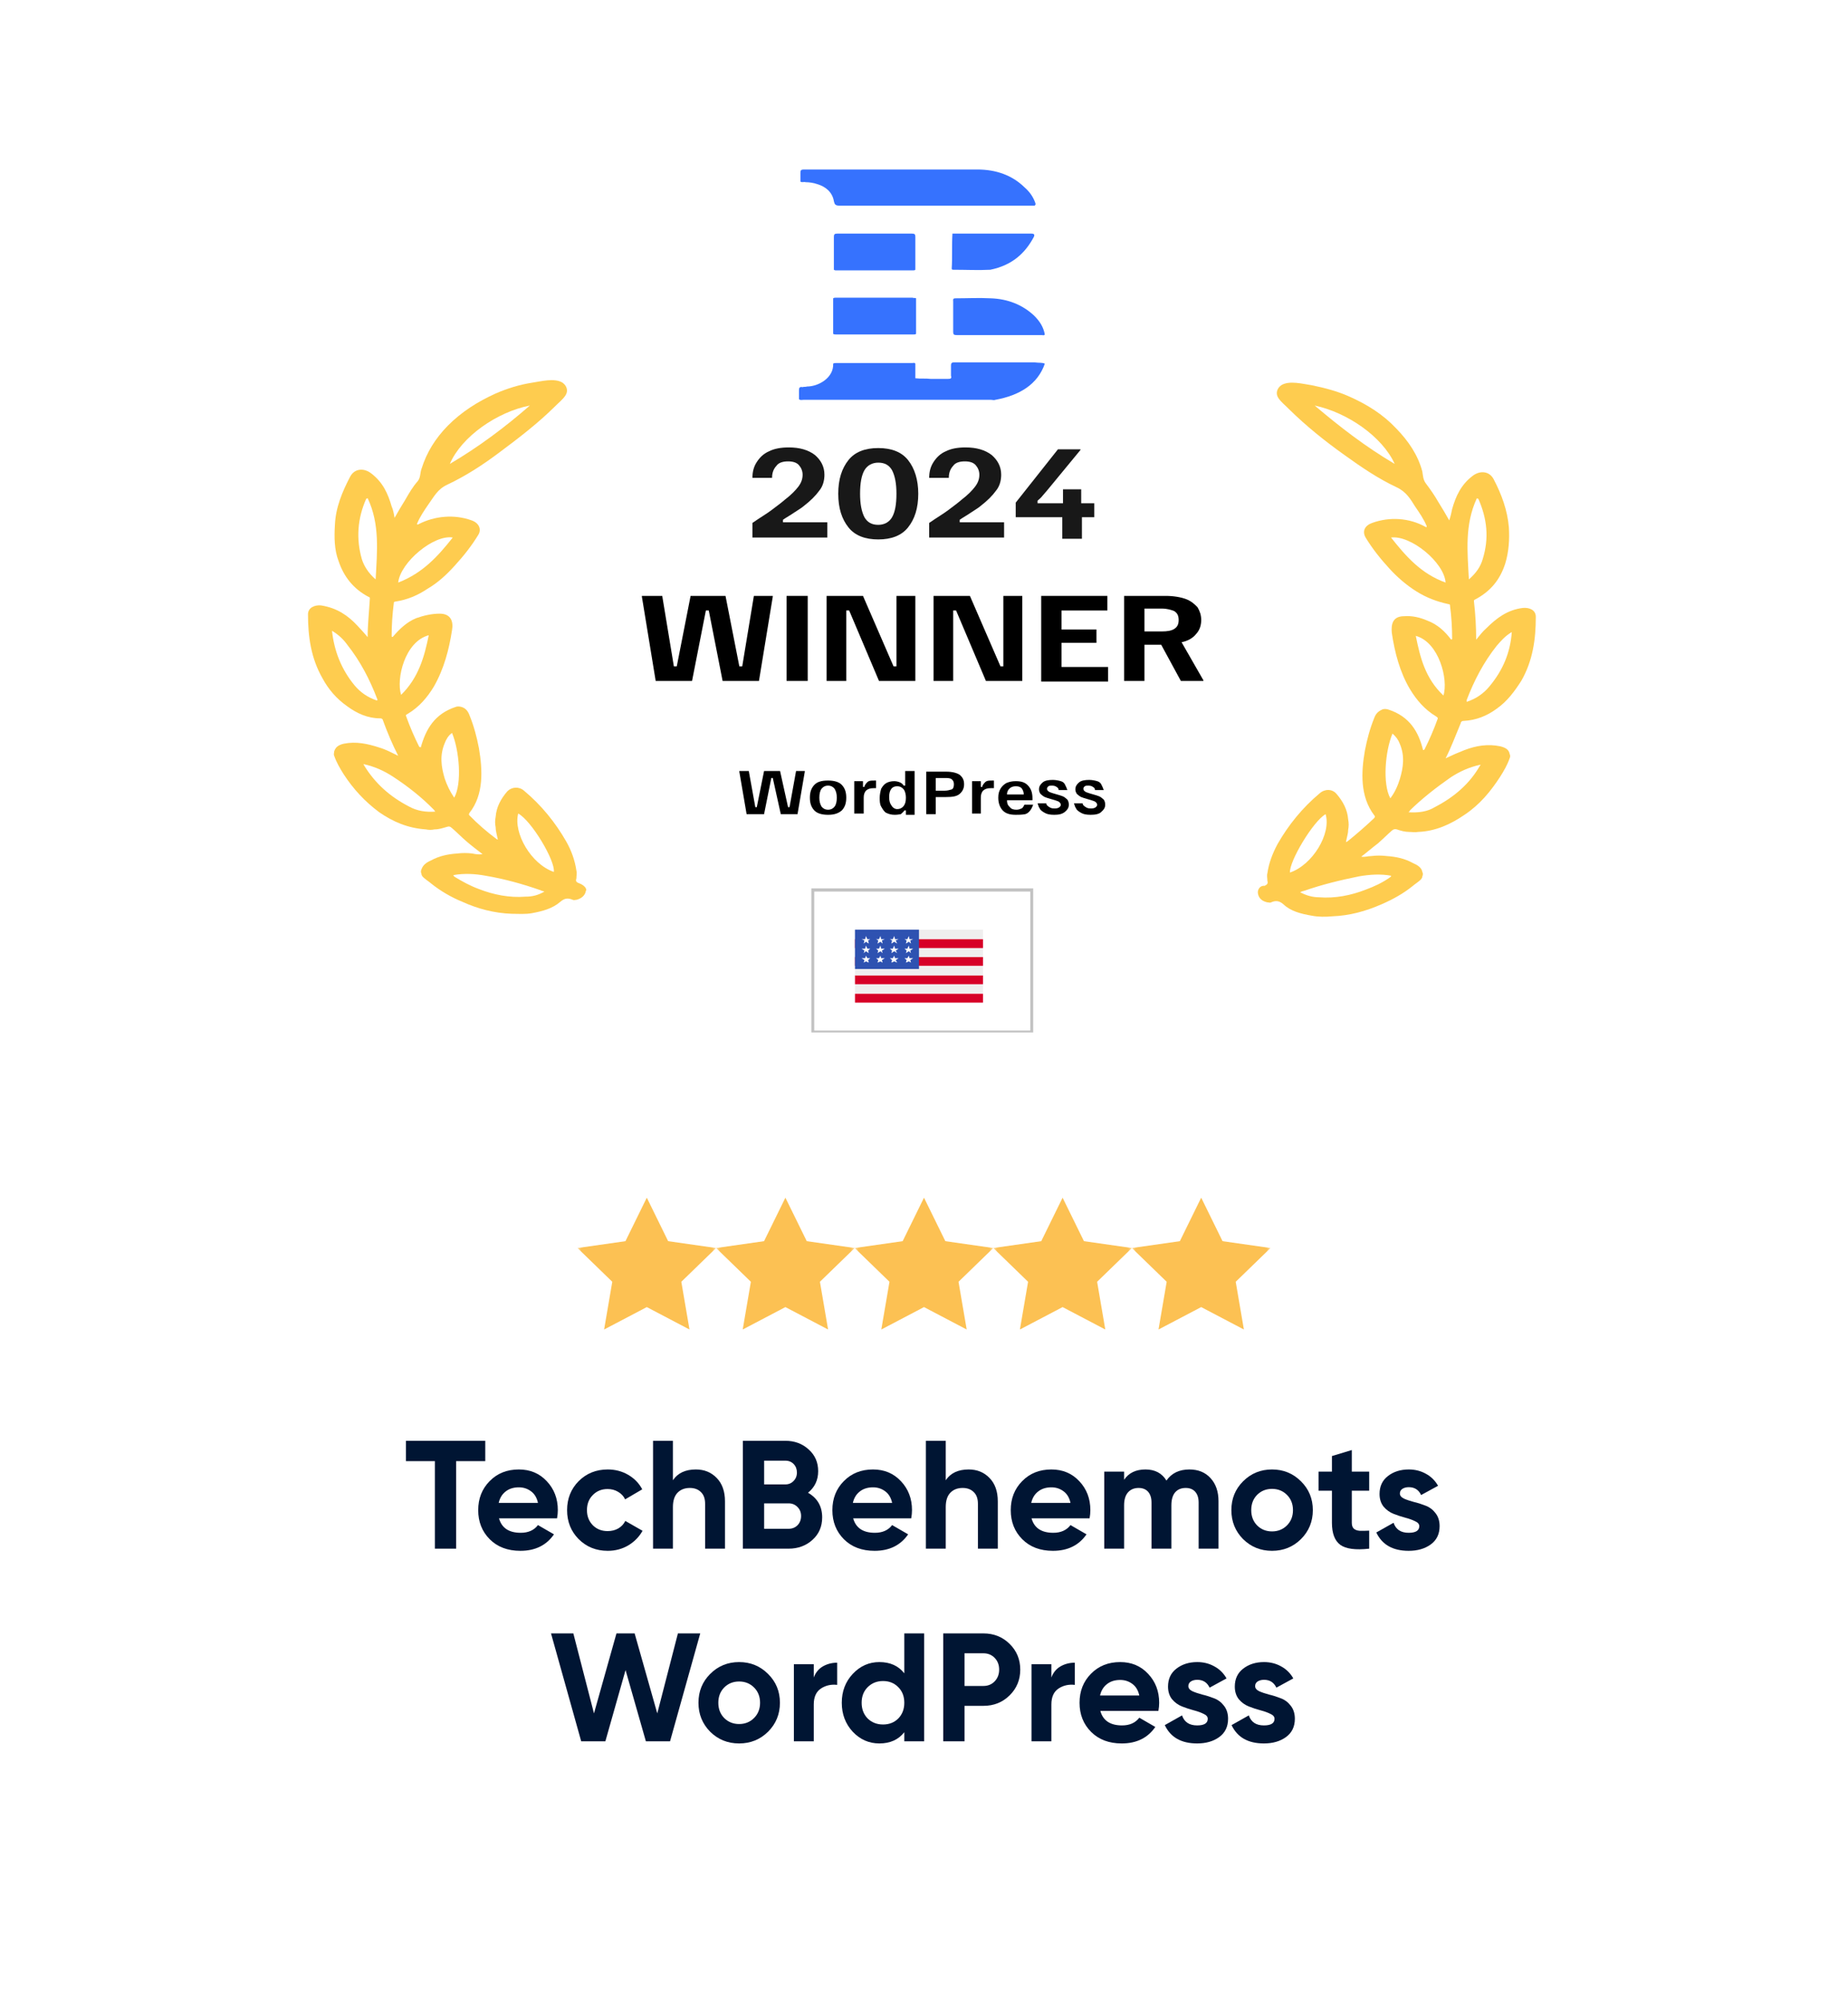 <?xml version="1.0" encoding="UTF-8"?> <svg xmlns="http://www.w3.org/2000/svg" width="240" height="260" viewBox="0 0 240 260" fill="none"><rect x="0" y="0" width="240" height="260" fill="#333333" stroke="none"/><g clip-path="url(#clip0_1293_1155)"><path d="M0 0H240V260H0V0Z" fill="white"></path><mask id="mask0_1293_1155" style="mask-type:luminance" maskUnits="userSpaceOnUse" x="75" y="155" width="18" height="18"><path d="M93 155H75V173H93V155Z" fill="white"></path></mask><g mask="url(#mask0_1293_1155)"><path d="M84 155.445L81.228 161.091L75 161.981L79.517 166.361L78.456 172.555L84 169.646L89.544 172.555L88.483 166.361L93 161.981L86.772 161.091L84 155.445Z" fill="#FCC153"></path></g><mask id="mask1_1293_1155" style="mask-type:luminance" maskUnits="userSpaceOnUse" x="93" y="155" width="18" height="18"><path d="M111 155H93V173H111V155Z" fill="white"></path></mask><g mask="url(#mask1_1293_1155)"><path d="M102 155.445L99.228 161.091L93 161.981L97.517 166.361L96.456 172.555L102 169.646L107.544 172.555L106.483 166.361L111 161.981L104.772 161.091L102 155.445Z" fill="#FCC153"></path></g><mask id="mask2_1293_1155" style="mask-type:luminance" maskUnits="userSpaceOnUse" x="111" y="155" width="18" height="18"><path d="M129 155H111V173H129V155Z" fill="white"></path></mask><g mask="url(#mask2_1293_1155)"><path d="M120 155.445L117.228 161.091L111 161.981L115.517 166.361L114.456 172.555L120 169.646L125.544 172.555L124.483 166.361L129 161.981L122.772 161.091L120 155.445Z" fill="#FCC153"></path></g><mask id="mask3_1293_1155" style="mask-type:luminance" maskUnits="userSpaceOnUse" x="129" y="155" width="18" height="18"><path d="M147 155H129V173H147V155Z" fill="white"></path></mask><g mask="url(#mask3_1293_1155)"><path d="M138 155.445L135.228 161.091L129 161.981L133.517 166.361L132.456 172.555L138 169.646L143.544 172.555L142.483 166.361L147 161.981L140.772 161.091L138 155.445Z" fill="#FCC153"></path></g><mask id="mask4_1293_1155" style="mask-type:luminance" maskUnits="userSpaceOnUse" x="147" y="155" width="18" height="18"><path d="M165 155H147V173H165V155Z" fill="white"></path></mask><g mask="url(#mask4_1293_1155)"><path d="M156 155.445L153.228 161.091L147 161.981L151.517 166.361L150.456 172.555L156 169.646L161.544 172.555L160.483 166.361L165 161.981L158.772 161.091L156 155.445Z" fill="#FCC153"></path></g><path d="M163.003 218.84C163.003 219.107 163.177 219.327 163.523 219.5C163.883 219.66 164.317 219.807 164.823 219.94C165.33 220.06 165.837 220.22 166.343 220.42C166.85 220.607 167.277 220.927 167.623 221.38C167.983 221.833 168.163 222.4 168.163 223.08C168.163 224.107 167.777 224.9 167.003 225.46C166.243 226.007 165.29 226.28 164.143 226.28C162.09 226.28 160.69 225.487 159.943 223.9L162.183 222.64C162.477 223.507 163.13 223.94 164.143 223.94C165.063 223.94 165.523 223.653 165.523 223.08C165.523 222.813 165.343 222.6 164.983 222.44C164.637 222.267 164.21 222.113 163.703 221.98C163.197 221.847 162.69 221.68 162.183 221.48C161.677 221.28 161.243 220.967 160.883 220.54C160.537 220.1 160.363 219.553 160.363 218.9C160.363 217.913 160.723 217.14 161.443 216.58C162.177 216.007 163.083 215.72 164.163 215.72C164.977 215.72 165.717 215.907 166.383 216.28C167.05 216.64 167.577 217.16 167.963 217.84L165.763 219.04C165.443 218.36 164.91 218.02 164.163 218.02C163.83 218.02 163.55 218.093 163.323 218.24C163.11 218.387 163.003 218.587 163.003 218.84Z" fill="#001533"></path><path d="M154.331 218.84C154.331 219.107 154.505 219.327 154.851 219.5C155.211 219.66 155.645 219.807 156.151 219.94C156.658 220.06 157.165 220.22 157.671 220.42C158.178 220.607 158.605 220.927 158.951 221.38C159.311 221.833 159.491 222.4 159.491 223.08C159.491 224.107 159.105 224.9 158.331 225.46C157.571 226.007 156.618 226.28 155.471 226.28C153.418 226.28 152.018 225.487 151.271 223.9L153.511 222.64C153.805 223.507 154.458 223.94 155.471 223.94C156.391 223.94 156.851 223.653 156.851 223.08C156.851 222.813 156.671 222.6 156.311 222.44C155.965 222.267 155.538 222.113 155.031 221.98C154.525 221.847 154.018 221.68 153.511 221.48C153.005 221.28 152.571 220.967 152.211 220.54C151.865 220.1 151.691 219.553 151.691 218.9C151.691 217.913 152.051 217.14 152.771 216.58C153.505 216.007 154.411 215.72 155.491 215.72C156.305 215.72 157.045 215.907 157.711 216.28C158.378 216.64 158.905 217.16 159.291 217.84L157.091 219.04C156.771 218.36 156.238 218.02 155.491 218.02C155.158 218.02 154.878 218.093 154.651 218.24C154.438 218.387 154.331 218.587 154.331 218.84Z" fill="#001533"></path><path d="M142.901 222.06C143.248 223.313 144.188 223.94 145.721 223.94C146.708 223.94 147.454 223.607 147.961 222.94L150.041 224.14C149.054 225.567 147.601 226.28 145.681 226.28C144.028 226.28 142.701 225.78 141.701 224.78C140.701 223.78 140.201 222.52 140.201 221C140.201 219.493 140.694 218.24 141.681 217.24C142.668 216.227 143.934 215.72 145.481 215.72C146.948 215.72 148.154 216.227 149.101 217.24C150.061 218.253 150.541 219.507 150.541 221C150.541 221.333 150.508 221.687 150.441 222.06H142.901ZM142.861 220.06H147.961C147.814 219.38 147.508 218.873 147.041 218.54C146.588 218.207 146.068 218.04 145.481 218.04C144.788 218.04 144.214 218.22 143.761 218.58C143.308 218.927 143.008 219.42 142.861 220.06Z" fill="#001533"></path><path d="M136.543 217.72C136.783 217.08 137.177 216.6 137.723 216.28C138.283 215.96 138.903 215.8 139.583 215.8V218.68C138.797 218.587 138.09 218.747 137.463 219.16C136.85 219.573 136.543 220.26 136.543 221.22V226H133.963V216H136.543V217.72Z" fill="#001533"></path><path d="M127.721 212C129.068 212 130.201 212.453 131.121 213.36C132.041 214.267 132.501 215.38 132.501 216.7C132.501 218.02 132.041 219.133 131.121 220.04C130.201 220.947 129.068 221.4 127.721 221.4H125.261V226H122.501V212H127.721ZM127.721 218.82C128.308 218.82 128.795 218.62 129.181 218.22C129.568 217.807 129.761 217.3 129.761 216.7C129.761 216.087 129.568 215.58 129.181 215.18C128.795 214.78 128.308 214.58 127.721 214.58H125.261V218.82H127.721Z" fill="#001533"></path><path d="M117.442 212H120.022V226H117.442V224.82C116.682 225.793 115.602 226.28 114.202 226.28C112.855 226.28 111.702 225.773 110.742 224.76C109.795 223.733 109.322 222.48 109.322 221C109.322 219.52 109.795 218.273 110.742 217.26C111.702 216.233 112.855 215.72 114.202 215.72C115.602 215.72 116.682 216.207 117.442 217.18V212ZM112.682 223.04C113.215 223.56 113.882 223.82 114.682 223.82C115.482 223.82 116.142 223.56 116.662 223.04C117.182 222.507 117.442 221.827 117.442 221C117.442 220.173 117.182 219.5 116.662 218.98C116.142 218.447 115.482 218.18 114.682 218.18C113.882 218.18 113.215 218.447 112.682 218.98C112.162 219.5 111.902 220.173 111.902 221C111.902 221.827 112.162 222.507 112.682 223.04Z" fill="#001533"></path><path d="M105.684 217.72C105.924 217.08 106.317 216.6 106.864 216.28C107.424 215.96 108.044 215.8 108.724 215.8V218.68C107.937 218.587 107.231 218.747 106.604 219.16C105.991 219.573 105.684 220.26 105.684 221.22V226H103.104V216H105.684V217.72Z" fill="#001533"></path><path d="M99.749 224.76C98.722 225.773 97.469 226.28 95.989 226.28C94.509 226.28 93.255 225.773 92.229 224.76C91.216 223.733 90.709 222.48 90.709 221C90.709 219.52 91.216 218.273 92.229 217.26C93.255 216.233 94.509 215.72 95.989 215.72C97.469 215.72 98.722 216.233 99.749 217.26C100.776 218.273 101.289 219.52 101.289 221C101.289 222.48 100.776 223.733 99.749 224.76ZM94.049 222.98C94.569 223.5 95.216 223.76 95.989 223.76C96.762 223.76 97.409 223.5 97.929 222.98C98.449 222.46 98.709 221.8 98.709 221C98.709 220.2 98.449 219.54 97.929 219.02C97.409 218.5 96.762 218.24 95.989 218.24C95.216 218.24 94.569 218.5 94.049 219.02C93.542 219.54 93.289 220.2 93.289 221C93.289 221.8 93.542 222.46 94.049 222.98Z" fill="#001533"></path><path d="M75.48 226L71.56 212H74.46L77.14 222.38L80.06 212H82.42L85.36 222.38L88.04 212H90.94L87.02 226H83.88L81.24 216.76L78.62 226H75.48Z" fill="#001533"></path><path d="M181.802 193.84C181.802 194.107 181.976 194.327 182.322 194.5C182.682 194.66 183.116 194.807 183.622 194.94C184.129 195.06 184.636 195.22 185.142 195.42C185.649 195.607 186.076 195.927 186.422 196.38C186.782 196.833 186.962 197.4 186.962 198.08C186.962 199.107 186.576 199.9 185.802 200.46C185.042 201.007 184.089 201.28 182.942 201.28C180.889 201.28 179.489 200.487 178.742 198.9L180.982 197.64C181.276 198.507 181.929 198.94 182.942 198.94C183.862 198.94 184.322 198.653 184.322 198.08C184.322 197.813 184.142 197.6 183.782 197.44C183.436 197.267 183.009 197.113 182.502 196.98C181.996 196.847 181.489 196.68 180.982 196.48C180.476 196.28 180.042 195.967 179.682 195.54C179.336 195.1 179.162 194.553 179.162 193.9C179.162 192.913 179.522 192.14 180.242 191.58C180.976 191.007 181.882 190.72 182.962 190.72C183.776 190.72 184.516 190.907 185.182 191.28C185.849 191.64 186.376 192.16 186.762 192.84L184.562 194.04C184.242 193.36 183.709 193.02 182.962 193.02C182.629 193.02 182.349 193.093 182.122 193.24C181.909 193.387 181.802 193.587 181.802 193.84Z" fill="#001533"></path><path d="M177.818 193.48H175.558V197.64C175.558 197.987 175.645 198.24 175.818 198.4C175.991 198.56 176.245 198.653 176.578 198.68C176.911 198.693 177.325 198.687 177.818 198.66V201C176.045 201.2 174.791 201.033 174.058 200.5C173.338 199.967 172.978 199.013 172.978 197.64V193.48H171.238V191H172.978V188.98L175.558 188.2V191H177.818V193.48Z" fill="#001533"></path><path d="M168.958 199.76C167.931 200.773 166.678 201.28 165.198 201.28C163.718 201.28 162.465 200.773 161.438 199.76C160.425 198.733 159.918 197.48 159.918 196C159.918 194.52 160.425 193.273 161.438 192.26C162.465 191.233 163.718 190.72 165.198 190.72C166.678 190.72 167.931 191.233 168.958 192.26C169.985 193.273 170.498 194.52 170.498 196C170.498 197.48 169.985 198.733 168.958 199.76ZM163.258 197.98C163.778 198.5 164.425 198.76 165.198 198.76C165.971 198.76 166.618 198.5 167.138 197.98C167.658 197.46 167.918 196.8 167.918 196C167.918 195.2 167.658 194.54 167.138 194.02C166.618 193.5 165.971 193.24 165.198 193.24C164.425 193.24 163.778 193.5 163.258 194.02C162.751 194.54 162.498 195.2 162.498 196C162.498 196.8 162.751 197.46 163.258 197.98Z" fill="#001533"></path><path d="M154.467 190.72C155.613 190.72 156.527 191.093 157.207 191.84C157.9 192.587 158.247 193.587 158.247 194.84V201H155.667V195.02C155.667 194.42 155.52 193.953 155.227 193.62C154.933 193.287 154.52 193.12 153.987 193.12C153.4 193.12 152.94 193.313 152.607 193.7C152.287 194.087 152.127 194.647 152.127 195.38V201H149.547V195.02C149.547 194.42 149.4 193.953 149.107 193.62C148.813 193.287 148.4 193.12 147.867 193.12C147.293 193.12 146.833 193.313 146.487 193.7C146.153 194.087 145.987 194.647 145.987 195.38V201H143.407V191H145.987V192.06C146.587 191.167 147.513 190.72 148.767 190.72C149.993 190.72 150.9 191.2 151.487 192.16C152.153 191.2 153.147 190.72 154.467 190.72Z" fill="#001533"></path><path d="M133.965 197.06C134.312 198.313 135.252 198.94 136.785 198.94C137.772 198.94 138.519 198.607 139.025 197.94L141.105 199.14C140.119 200.567 138.665 201.28 136.745 201.28C135.092 201.28 133.766 200.78 132.766 199.78C131.766 198.78 131.266 197.52 131.266 196C131.266 194.493 131.759 193.24 132.745 192.24C133.732 191.227 134.999 190.72 136.546 190.72C138.012 190.72 139.219 191.227 140.165 192.24C141.125 193.253 141.605 194.507 141.605 196C141.605 196.333 141.572 196.687 141.506 197.06H133.965ZM133.925 195.06H139.025C138.879 194.38 138.572 193.873 138.105 193.54C137.652 193.207 137.132 193.04 136.546 193.04C135.852 193.04 135.279 193.22 134.826 193.58C134.372 193.927 134.072 194.42 133.925 195.06Z" fill="#001533"></path><path d="M125.803 190.72C126.896 190.72 127.796 191.087 128.503 191.82C129.223 192.553 129.583 193.567 129.583 194.86V201H127.003V195.18C127.003 194.513 126.823 194.007 126.463 193.66C126.103 193.3 125.623 193.12 125.023 193.12C124.356 193.12 123.823 193.327 123.423 193.74C123.023 194.153 122.823 194.773 122.823 195.6V201H120.243V187H122.823V192.12C123.449 191.187 124.443 190.72 125.803 190.72Z" fill="#001533"></path><path d="M110.801 197.06C111.148 198.313 112.088 198.94 113.621 198.94C114.608 198.94 115.355 198.607 115.861 197.94L117.941 199.14C116.955 200.567 115.501 201.28 113.581 201.28C111.928 201.28 110.601 200.78 109.601 199.78C108.601 198.78 108.101 197.52 108.101 196C108.101 194.493 108.595 193.24 109.581 192.24C110.568 191.227 111.835 190.72 113.381 190.72C114.848 190.72 116.055 191.227 117.001 192.24C117.961 193.253 118.441 194.507 118.441 196C118.441 196.333 118.408 196.687 118.341 197.06H110.801ZM110.761 195.06H115.861C115.715 194.38 115.408 193.873 114.941 193.54C114.488 193.207 113.968 193.04 113.381 193.04C112.688 193.04 112.115 193.22 111.661 193.58C111.208 193.927 110.908 194.42 110.761 195.06Z" fill="#001533"></path><path d="M104.936 193.74C106.162 194.447 106.776 195.513 106.776 196.94C106.776 198.127 106.356 199.1 105.516 199.86C104.676 200.62 103.642 201 102.416 201H96.476V187H101.996C103.196 187 104.202 187.373 105.016 188.12C105.842 188.853 106.256 189.793 106.256 190.94C106.256 192.1 105.816 193.033 104.936 193.74ZM101.996 189.58H99.236V192.66H101.996C102.422 192.66 102.776 192.513 103.056 192.22C103.349 191.927 103.496 191.56 103.496 191.12C103.496 190.68 103.356 190.313 103.076 190.02C102.796 189.727 102.436 189.58 101.996 189.58ZM102.416 198.42C102.882 198.42 103.269 198.267 103.576 197.96C103.882 197.64 104.036 197.24 104.036 196.76C104.036 196.293 103.882 195.907 103.576 195.6C103.269 195.28 102.882 195.12 102.416 195.12H99.236V198.42H102.416Z" fill="#001533"></path><path d="M90.373 190.72C91.466 190.72 92.366 191.087 93.073 191.82C93.793 192.553 94.153 193.567 94.153 194.86V201H91.573V195.18C91.573 194.513 91.393 194.007 91.033 193.66C90.673 193.3 90.193 193.12 89.593 193.12C88.926 193.12 88.393 193.327 87.993 193.74C87.593 194.153 87.393 194.773 87.393 195.6V201H84.813V187H87.393V192.12C88.019 191.187 89.013 190.72 90.373 190.72Z" fill="#001533"></path><path d="M78.928 201.28C77.422 201.28 76.162 200.773 75.148 199.76C74.148 198.747 73.648 197.493 73.648 196C73.648 194.507 74.148 193.253 75.148 192.24C76.162 191.227 77.422 190.72 78.928 190.72C79.902 190.72 80.788 190.953 81.588 191.42C82.388 191.887 82.995 192.513 83.408 193.3L81.188 194.6C80.988 194.187 80.682 193.86 80.268 193.62C79.868 193.38 79.415 193.26 78.908 193.26C78.135 193.26 77.495 193.52 76.988 194.04C76.482 194.547 76.228 195.2 76.228 196C76.228 196.787 76.482 197.44 76.988 197.96C77.495 198.467 78.135 198.72 78.908 198.72C79.428 198.72 79.888 198.607 80.288 198.38C80.702 198.14 81.008 197.813 81.208 197.4L83.448 198.68C83.008 199.467 82.388 200.1 81.588 200.58C80.788 201.047 79.902 201.28 78.928 201.28Z" fill="#001533"></path><path d="M64.805 197.06C65.152 198.313 66.092 198.94 67.625 198.94C68.612 198.94 69.359 198.607 69.865 197.94L71.945 199.14C70.959 200.567 69.505 201.28 67.585 201.28C65.932 201.28 64.605 200.78 63.605 199.78C62.605 198.78 62.105 197.52 62.105 196C62.105 194.493 62.599 193.24 63.585 192.24C64.572 191.227 65.839 190.72 67.385 190.72C68.852 190.72 70.059 191.227 71.005 192.24C71.965 193.253 72.445 194.507 72.445 196C72.445 196.333 72.412 196.687 72.345 197.06H64.805ZM64.765 195.06H69.865C69.719 194.38 69.412 193.873 68.945 193.54C68.492 193.207 67.972 193.04 67.385 193.04C66.692 193.04 66.119 193.22 65.665 193.58C65.212 193.927 64.912 194.42 64.765 195.06Z" fill="#001533"></path><path d="M63.021 187V189.64H59.241V201H56.481V189.64H52.721V187H63.021Z" fill="#001533"></path><path d="M96.962 105.671L96.017 100.153V100.071H97.245L98.095 104.765H98.284L99.229 100.071H101.307L102.346 104.765H102.535L103.385 100.071H104.519V100.153L103.574 105.671H101.401L100.362 100.976H100.173L99.229 105.671H96.962Z" fill="black"></path><path d="M107.542 105.753C106.786 105.753 106.125 105.588 105.747 105.177C105.369 104.765 105.18 104.271 105.18 103.529C105.18 102.788 105.369 102.294 105.747 101.882C106.125 101.471 106.691 101.306 107.542 101.306C108.297 101.306 108.959 101.471 109.336 101.882C109.714 102.294 109.903 102.788 109.903 103.529C109.903 104.271 109.714 104.765 109.336 105.177C108.864 105.588 108.297 105.753 107.542 105.753ZM107.542 105.094C107.92 105.094 108.203 104.929 108.392 104.682C108.581 104.435 108.675 104.024 108.675 103.529C108.675 103.035 108.581 102.706 108.392 102.376C108.203 102.129 107.92 101.965 107.542 101.965C107.164 101.965 106.88 102.129 106.691 102.376C106.503 102.624 106.408 103.035 106.408 103.529C106.408 104.024 106.503 104.353 106.691 104.682C106.88 104.929 107.164 105.094 107.542 105.094Z" fill="black"></path><path d="M110.942 105.671V101.388H112.076V102.129H112.265C112.265 101.965 112.359 101.882 112.454 101.718C112.548 101.635 112.642 101.471 112.831 101.388C113.02 101.306 113.304 101.306 113.587 101.306H113.776V102.294H113.493C113.02 102.294 112.737 102.377 112.454 102.624C112.265 102.871 112.17 103.118 112.17 103.529V105.588H110.942V105.671Z" fill="black"></path><path d="M116.232 105.753C115.76 105.753 115.476 105.671 115.099 105.506C114.815 105.341 114.626 105.012 114.437 104.682C114.248 104.353 114.248 103.941 114.248 103.529C114.248 103.118 114.343 102.706 114.437 102.376C114.626 102.047 114.815 101.8 115.099 101.635C115.382 101.471 115.76 101.388 116.138 101.388C116.421 101.388 116.704 101.471 116.893 101.553C117.082 101.635 117.271 101.8 117.366 101.965H117.555V100.071H118.783V105.753H117.649V105.177H117.46C117.366 105.341 117.177 105.506 116.988 105.671C116.893 105.671 116.61 105.753 116.232 105.753ZM116.516 105.012C116.893 105.012 117.177 104.847 117.366 104.6C117.555 104.353 117.649 104.024 117.649 103.529C117.649 103.118 117.555 102.706 117.366 102.459C117.177 102.212 116.893 102.047 116.516 102.047C116.232 102.047 115.949 102.129 115.76 102.376C115.571 102.624 115.476 102.953 115.476 103.447C115.476 103.941 115.571 104.271 115.76 104.518C115.949 104.847 116.232 105.012 116.516 105.012Z" fill="black"></path><path d="M120.294 105.671V100.153H122.845C123.695 100.153 124.262 100.318 124.639 100.565C125.017 100.894 125.206 101.224 125.206 101.8C125.206 102.294 125.017 102.706 124.639 103.035C124.262 103.365 123.695 103.447 122.845 103.447H121.522V105.671H120.294ZM121.522 102.624H122.656C123.034 102.624 123.317 102.541 123.6 102.459C123.789 102.377 123.884 102.129 123.884 101.8C123.884 101.471 123.789 101.306 123.6 101.141C123.411 100.976 123.034 100.977 122.656 100.977H121.522V102.624Z" fill="black"></path><path d="M126.245 105.671V101.388H127.379V102.129H127.568C127.568 101.965 127.662 101.882 127.757 101.718C127.851 101.635 127.946 101.471 128.135 101.388C128.323 101.306 128.607 101.306 128.89 101.306H129.079V102.294H128.701C128.229 102.294 127.946 102.377 127.662 102.624C127.473 102.871 127.379 103.118 127.379 103.529V105.588H126.245V105.671Z" fill="black"></path><path d="M131.913 105.753C131.158 105.753 130.591 105.588 130.213 105.176C129.835 104.765 129.646 104.188 129.646 103.529C129.646 103.035 129.741 102.706 129.929 102.376C130.118 102.047 130.402 101.8 130.685 101.635C131.063 101.471 131.441 101.388 131.913 101.388C132.669 101.388 133.141 101.553 133.519 101.965C133.897 102.376 134.086 102.871 134.086 103.612V103.859H130.78C130.78 104.271 130.874 104.518 131.158 104.765C131.346 105.012 131.63 105.094 132.008 105.094C132.291 105.094 132.48 105.012 132.669 104.929C132.858 104.847 132.952 104.6 133.047 104.435H134.18C134.086 104.682 133.991 104.929 133.803 105.176C133.614 105.424 133.425 105.588 133.141 105.671C132.669 105.753 132.291 105.753 131.913 105.753ZM130.78 103.118H132.952C132.952 102.788 132.858 102.541 132.669 102.294C132.48 102.129 132.291 102.047 131.913 102.047C131.63 102.047 131.346 102.129 131.158 102.294C130.874 102.541 130.78 102.788 130.78 103.118Z" fill="black"></path><path d="M136.92 105.753C136.353 105.753 135.975 105.671 135.692 105.506C135.408 105.341 135.125 105.176 135.03 104.929C134.842 104.682 134.842 104.435 134.747 104.271H135.881C135.881 104.435 135.975 104.518 136.07 104.6C136.164 104.682 136.258 104.765 136.447 104.847C136.636 104.929 136.825 104.929 137.014 104.929C137.298 104.929 137.487 104.847 137.581 104.765C137.675 104.682 137.77 104.6 137.77 104.435C137.77 104.353 137.675 104.188 137.581 104.106C137.487 104.024 137.298 103.941 137.014 103.859L136.447 103.694C136.164 103.612 135.881 103.529 135.692 103.447C135.503 103.365 135.314 103.2 135.125 103.035C135.03 102.871 134.936 102.706 134.936 102.459C134.936 102.047 135.125 101.8 135.408 101.553C135.692 101.306 136.164 101.224 136.731 101.224C137.109 101.224 137.487 101.306 137.77 101.388C138.053 101.471 138.242 101.635 138.337 101.882C138.431 102.047 138.526 102.294 138.62 102.541H137.487C137.487 102.376 137.392 102.212 137.203 102.129C137.109 102.047 136.92 101.965 136.636 101.965C136.447 101.965 136.258 101.965 136.164 102.047C136.07 102.129 135.975 102.212 135.975 102.376C135.975 102.541 136.07 102.624 136.164 102.706C136.258 102.788 136.447 102.871 136.731 102.953L137.298 103.118C137.581 103.2 137.864 103.282 138.053 103.365C138.242 103.447 138.431 103.612 138.62 103.776C138.715 103.941 138.809 104.106 138.809 104.435C138.809 104.847 138.62 105.094 138.337 105.341C137.959 105.671 137.487 105.753 136.92 105.753Z" fill="black"></path><path d="M141.643 105.753C141.076 105.753 140.698 105.671 140.415 105.506C140.131 105.341 139.848 105.176 139.754 104.929C139.565 104.682 139.565 104.435 139.47 104.271H140.604C140.604 104.435 140.698 104.518 140.793 104.6C140.887 104.682 140.982 104.765 141.171 104.847C141.359 104.929 141.548 104.929 141.737 104.929C142.021 104.929 142.21 104.847 142.304 104.765C142.399 104.682 142.493 104.6 142.493 104.435C142.493 104.353 142.399 104.188 142.304 104.106C142.21 104.024 142.021 103.941 141.737 103.859L141.171 103.694C140.887 103.612 140.604 103.529 140.415 103.447C140.226 103.365 140.037 103.2 139.848 103.035C139.754 102.871 139.659 102.706 139.659 102.459C139.659 102.047 139.848 101.8 140.131 101.553C140.415 101.306 140.887 101.224 141.454 101.224C141.832 101.224 142.21 101.306 142.493 101.388C142.776 101.471 142.965 101.635 143.06 101.882C143.154 102.047 143.249 102.294 143.343 102.541H142.21C142.21 102.376 142.115 102.212 141.926 102.129C141.832 102.047 141.643 101.965 141.359 101.965C141.171 101.965 140.982 101.965 140.887 102.047C140.793 102.129 140.698 102.212 140.698 102.376C140.698 102.541 140.793 102.624 140.887 102.706C140.982 102.788 141.171 102.871 141.454 102.953L142.021 103.118C142.304 103.2 142.588 103.282 142.776 103.365C142.965 103.447 143.154 103.612 143.343 103.776C143.438 103.941 143.532 104.106 143.532 104.435C143.532 104.847 143.343 105.094 143.06 105.341C142.776 105.671 142.21 105.753 141.643 105.753Z" fill="black"></path><path d="M97.717 69.847V67.871C98.662 67.212 99.512 66.718 100.173 66.224C100.835 65.729 101.496 65.235 101.968 64.824C102.724 64.247 103.291 63.671 103.669 63.176C104.046 62.682 104.235 62.188 104.235 61.612C104.235 61.118 104.046 60.706 103.763 60.377C103.48 60.047 103.007 59.882 102.346 59.882C101.685 59.882 101.118 60.047 100.835 60.459C100.457 60.871 100.268 61.365 100.268 62.024H97.717C97.717 61.2 97.906 60.541 98.284 59.965C98.662 59.388 99.134 58.894 99.89 58.565C100.551 58.235 101.401 58.071 102.44 58.071C103.857 58.071 104.991 58.4 105.841 59.059C106.597 59.718 107.069 60.541 107.069 61.612C107.069 62.353 106.88 63.094 106.408 63.671C105.936 64.329 105.274 64.988 104.424 65.647C104.046 65.977 103.574 66.224 103.102 66.553C102.629 66.882 102.157 67.129 101.685 67.459V67.788H107.447V69.765H97.717V69.847Z" fill="#181818"></path><path d="M114.06 70.012C112.359 70.012 111.037 69.518 110.186 68.447C109.336 67.376 108.864 65.976 108.864 64.082C108.864 62.188 109.336 60.788 110.186 59.718C111.037 58.647 112.359 58.153 114.06 58.153C115.76 58.153 117.082 58.647 117.933 59.718C118.783 60.788 119.255 62.271 119.255 64.082C119.255 65.976 118.783 67.376 117.933 68.447C117.082 69.518 115.76 70.012 114.06 70.012ZM114.06 68.118C114.815 68.118 115.476 67.788 115.854 67.129C116.232 66.471 116.421 65.482 116.421 64.082C116.421 62.765 116.232 61.776 115.854 61.035C115.476 60.377 114.91 60.047 114.06 60.047C113.304 60.047 112.643 60.377 112.265 61.035C111.887 61.694 111.698 62.682 111.698 64.082C111.698 65.4 111.887 66.388 112.265 67.129C112.643 67.788 113.209 68.118 114.06 68.118Z" fill="#181818"></path><path d="M120.672 69.847V67.871C121.617 67.212 122.467 66.718 123.128 66.224C123.789 65.729 124.451 65.235 124.923 64.824C125.679 64.247 126.245 63.671 126.623 63.176C127.001 62.682 127.19 62.188 127.19 61.612C127.19 61.118 127.001 60.706 126.718 60.377C126.434 60.047 125.962 59.882 125.301 59.882C124.639 59.882 124.073 60.047 123.789 60.459C123.411 60.871 123.222 61.365 123.222 62.024H120.672C120.672 61.2 120.861 60.541 121.239 59.965C121.617 59.388 122.089 58.894 122.845 58.565C123.506 58.235 124.356 58.071 125.395 58.071C126.812 58.071 127.946 58.4 128.796 59.059C129.552 59.718 130.024 60.541 130.024 61.612C130.024 62.353 129.835 63.094 129.363 63.671C128.89 64.329 128.229 64.988 127.379 65.647C127.001 65.977 126.529 66.224 126.056 66.553C125.584 66.882 125.112 67.129 124.639 67.459V67.788H130.402V69.765H120.672V69.847Z" fill="#181818"></path><path d="M131.913 67.212V65.235L137.392 58.318H140.32V58.4L135.975 63.671C135.786 63.918 135.597 64.082 135.408 64.329C135.219 64.576 135.031 64.741 134.747 64.988V65.318H142.115V67.129H131.913V67.212ZM137.959 69.847V66.306H138.053V63.506H140.415V66.388H140.509V69.929H137.959V69.847Z" fill="#181818"></path><path d="M85.154 88.376L83.359 77.424V77.341H86.004L87.515 86.482H87.893L89.688 77.341H94.222L96.017 86.482H96.395L97.906 77.341H100.362V77.424L98.567 88.376H93.844L92.049 79.235H91.672L89.877 88.376H85.154Z" fill="black"></path><path d="M102.157 88.376V77.341H104.897V88.376H102.157Z" fill="black"></path><path d="M107.353 88.376V77.341H112.076L116.043 86.482H116.421V77.341H118.877V88.376H114.154L110.281 79.235H109.903V88.376H107.353Z" fill="black"></path><path d="M121.239 88.376V77.341H125.962L129.93 86.482H130.307V77.341H132.763V88.376H128.04L124.167 79.235H123.789V88.376H121.239Z" fill="black"></path><path d="M135.219 88.376V77.341H143.816V79.235H137.864V81.706H142.399V83.435H137.864V86.565H143.91V88.459H135.219V88.376Z" fill="black"></path><path d="M145.988 88.376V77.341H151.373C152.412 77.341 153.357 77.506 154.018 77.753C154.679 78 155.151 78.412 155.529 78.823C155.813 79.318 156.002 79.812 156.002 80.471C156.002 81.129 155.813 81.788 155.34 82.282C154.962 82.776 154.301 83.188 153.451 83.353L156.285 88.294V88.376H153.357L150.806 83.682H148.633V88.376H145.988ZM148.633 81.953H150.901C151.562 81.953 152.129 81.871 152.506 81.624C152.884 81.376 153.073 81.047 153.073 80.471C153.073 79.894 152.884 79.565 152.506 79.318C152.129 79.153 151.562 78.988 150.901 78.988H148.633V81.953Z" fill="black"></path><path d="M127.662 128.977H111.037V130.129H127.662V128.977Z" fill="#D70027"></path><path d="M127.662 127.741H111.037V128.894H127.662V127.741Z" fill="#EFEEEE"></path><path d="M127.662 126.588H111.037V127.741H127.662V126.588Z" fill="#D70027"></path><path d="M127.662 125.435H111.037V126.588H127.662V125.435Z" fill="#EFEEEE"></path><path d="M127.662 124.2H111.037V125.353H127.662V124.2Z" fill="#D70027"></path><path d="M127.662 123.047H111.037V124.2H127.662V123.047Z" fill="#EFEEEE"></path><path d="M127.662 121.894H111.037V123.047H127.662V121.894Z" fill="#D70027"></path><path d="M127.662 120.659H111.037V121.812H127.662V120.659Z" fill="#EFEEEE"></path><path d="M119.35 120.659H111.037V125.765H119.35V120.659Z" fill="#2E52B1"></path><path d="M112.454 121.482L112.643 121.894H113.02L112.737 122.059L112.831 122.471L112.454 122.224L112.17 122.471L112.265 122.059L111.887 121.894H112.359L112.454 121.482Z" fill="white"></path><path d="M112.454 122.718L112.643 123.129H113.02L112.737 123.376L112.831 123.706L112.454 123.459L112.17 123.706L112.265 123.376L111.887 123.129H112.359L112.454 122.718Z" fill="white"></path><path d="M112.454 124.035L112.643 124.365H113.02L112.737 124.612L112.831 124.941L112.454 124.777L112.17 124.941L112.265 124.612L111.887 124.365H112.359L112.454 124.035Z" fill="white"></path><path d="M114.343 121.482L114.437 121.894H114.91L114.532 122.059L114.626 122.471L114.343 122.224L113.965 122.471L114.06 122.059L113.776 121.894H114.154L114.343 121.482Z" fill="white"></path><path d="M114.343 122.718L114.437 123.129H114.91L114.532 123.376L114.626 123.706L114.343 123.459L113.965 123.706L114.06 123.376L113.776 123.129H114.154L114.343 122.718Z" fill="white"></path><path d="M114.343 124.035L114.437 124.365H114.91L114.532 124.612L114.626 124.941L114.343 124.777L113.965 124.941L114.06 124.612L113.776 124.365H114.154L114.343 124.035Z" fill="white"></path><path d="M116.138 121.482L116.232 121.894H116.704L116.327 122.059L116.516 122.471L116.138 122.224L115.76 122.471L115.854 122.059L115.571 121.894H115.949L116.138 121.482Z" fill="white"></path><path d="M116.138 122.718L116.232 123.129H116.704L116.327 123.376L116.516 123.706L116.138 123.459L115.76 123.706L115.854 123.376L115.571 123.129H115.949L116.138 122.718Z" fill="white"></path><path d="M116.138 124.035L116.232 124.365H116.704L116.327 124.612L116.516 124.941L116.138 124.777L115.76 124.941L115.854 124.612L115.571 124.365H115.949L116.138 124.035Z" fill="white"></path><path d="M118.027 121.482L118.121 121.894H118.594L118.216 122.059L118.31 122.471L118.027 122.224L117.649 122.471L117.744 122.059L117.46 121.894H117.838L118.027 121.482Z" fill="white"></path><path d="M118.027 122.718L118.121 123.129H118.594L118.216 123.376L118.31 123.706L118.027 123.459L117.649 123.706L117.744 123.376L117.46 123.129H117.838L118.027 122.718Z" fill="white"></path><path d="M118.027 124.035L118.121 124.365H118.594L118.216 124.612L118.31 124.941L118.027 124.777L117.649 124.941L117.744 124.612L117.46 124.365H117.838L118.027 124.035Z" fill="white"></path><path opacity="0.24" d="M133.802 115.718V133.753H105.747V115.718H133.802ZM134.18 115.306H105.369V134H134.18V115.306Z" fill="black"></path><path d="M75.235 114.647C74.763 114.482 74.763 114.318 74.857 113.988C74.857 113.659 74.952 113.329 74.857 113C74.668 111.682 74.196 110.365 73.535 109.212C72.118 106.741 70.323 104.518 68.056 102.624C67.394 102.047 66.45 102.129 65.883 102.706C65.033 103.694 64.466 104.765 64.372 106C64.277 106.494 64.277 106.906 64.372 107.4C64.372 107.894 64.561 108.471 64.655 108.965C64.561 108.965 64.466 108.882 64.466 108.882C63.238 107.976 62.01 106.906 60.971 105.835C60.877 105.753 60.877 105.671 60.971 105.506C62.86 103.118 62.671 99.906 62.199 97.106C61.916 95.624 61.538 94.224 60.971 92.824C60.782 92.329 60.499 91.918 59.932 91.753C59.648 91.671 59.365 91.671 59.176 91.753C56.437 92.659 55.303 94.635 54.642 97.023C54.547 96.941 54.547 96.941 54.453 96.941C53.792 95.624 53.225 94.306 52.753 92.988C52.658 92.823 52.753 92.741 52.941 92.659C54.453 91.753 55.492 90.518 56.342 89.118C57.665 86.812 58.326 84.259 58.704 81.788C58.893 80.718 58.609 79.647 57.098 79.647C56.059 79.647 55.02 79.894 54.075 80.224C52.847 80.718 51.902 81.624 51.052 82.612C50.958 82.694 50.958 82.694 50.863 82.612C50.863 81.129 50.958 79.729 51.147 78.247V78.165C51.147 78.165 51.241 78.082 51.336 78.082C52.941 77.835 54.264 77.259 55.492 76.435C56.909 75.612 58.043 74.541 59.082 73.388C60.215 72.153 61.254 70.835 62.105 69.435C62.577 68.694 62.199 67.871 61.254 67.541C58.987 66.718 56.437 66.965 54.358 68.035C54.169 68.118 54.17 68.118 54.17 67.953C54.547 67.047 55.114 66.224 55.681 65.4C56.342 64.494 56.815 63.506 58.042 62.929C60.499 61.776 62.766 60.294 64.844 58.729C67.394 56.835 69.85 54.941 72.023 52.8C72.496 52.306 73.062 51.894 73.44 51.318C73.818 50.741 73.629 50.082 73.062 49.671C72.023 49.012 70.228 49.506 69.095 49.671C67.489 49.918 65.883 50.412 64.372 51.071C62.01 52.141 59.932 53.459 58.137 55.271C56.531 56.918 55.398 58.729 54.736 60.871C54.547 61.365 54.642 61.941 54.264 62.435C53.603 63.176 53.13 64 52.658 64.823C52.186 65.565 51.714 66.388 51.241 67.212C51.147 66.635 51.052 66.141 50.863 65.729C50.391 64.082 49.73 62.6 48.218 61.447C47.274 60.706 46.046 60.788 45.479 61.859C44.44 63.835 43.59 65.894 43.495 68.118C43.401 69.682 43.401 71.329 43.968 72.812C44.629 74.788 45.857 76.435 47.935 77.506C47.935 77.506 48.029 77.506 48.029 77.588C48.029 77.671 48.029 77.671 48.029 77.753C47.935 79.4 47.746 81.047 47.746 82.694C47.274 82.118 46.801 81.624 46.423 81.212C45.196 79.894 43.779 78.906 41.7 78.576C40.945 78.494 40 78.823 40 79.729C40 82.612 40.378 85.412 41.889 88.047C42.645 89.447 43.684 90.682 45.101 91.671C46.329 92.576 47.746 93.235 49.352 93.235C49.446 93.235 49.541 93.235 49.635 93.318C49.635 93.318 49.73 93.4 49.73 93.482C50.297 95.047 50.958 96.612 51.714 98.094C50.863 97.682 50.108 97.271 49.257 97.023C47.746 96.529 46.235 96.2 44.629 96.529C43.968 96.694 43.59 96.941 43.401 97.518C43.401 97.682 43.306 97.929 43.401 98.094C43.684 98.918 44.156 99.741 44.629 100.482C45.857 102.376 47.368 104.024 49.257 105.424C51.052 106.659 52.941 107.482 55.303 107.647C55.681 107.729 56.059 107.729 56.437 107.647C57.004 107.647 57.476 107.482 58.042 107.318C58.326 107.235 58.42 107.235 58.704 107.482C59.365 108.059 59.932 108.635 60.499 109.129C61.16 109.706 61.916 110.282 62.671 110.859C62.199 110.941 61.727 110.859 61.349 110.776C60.688 110.694 60.026 110.694 59.365 110.776C58.137 110.859 57.004 111.106 55.964 111.682C55.398 111.929 54.925 112.259 54.736 112.835C54.642 113 54.642 113.247 54.736 113.412C54.736 113.659 54.925 113.824 55.114 113.988C55.398 114.235 55.681 114.4 55.964 114.647C57.192 115.635 58.609 116.459 60.026 117.035C62.01 117.941 64.183 118.518 66.45 118.6C67.3 118.6 68.245 118.682 69.095 118.518C70.417 118.271 71.74 117.941 72.779 117.035C73.346 116.541 73.818 116.541 74.385 116.788C74.574 116.871 74.668 116.788 74.857 116.788C75.518 116.624 75.991 116.212 76.085 115.635C76.274 115.388 75.896 114.894 75.235 114.647ZM68.811 52.635C65.6 55.435 62.199 57.988 58.42 60.212C59.932 56.671 64.561 53.459 68.811 52.635ZM58.798 69.765C56.909 72.153 54.925 74.376 51.714 75.612C51.997 72.977 56.342 69.353 58.798 69.765ZM46.99 72.565C46.235 69.929 46.423 67.294 47.557 64.741C47.557 64.741 47.557 64.741 47.746 64.659C49.352 68.035 48.974 71.576 48.785 75.2C47.84 74.376 47.274 73.471 46.99 72.565ZM48.974 90.929C47.746 90.518 46.801 89.859 46.046 88.953C44.345 86.894 43.401 84.506 43.117 81.871C43.968 82.365 44.629 83.023 45.101 83.682C46.801 85.823 48.029 88.212 48.974 90.682C49.069 90.847 48.974 90.847 48.974 90.929ZM55.681 82.447C55.114 85.247 54.358 87.965 52.091 90.188C51.43 88.129 52.564 83.271 55.681 82.447ZM53.13 104.682C50.58 103.365 48.691 101.635 47.274 99.329C47.274 99.329 47.274 99.247 47.179 99.165C48.691 99.494 49.919 100.071 51.052 100.812C52.941 102.047 54.736 103.447 56.342 105.094C56.437 105.176 56.437 105.259 56.531 105.341C55.303 105.424 54.17 105.259 53.13 104.682ZM58.987 103.529C58.42 102.706 58.043 101.882 57.759 101.059C57.287 99.494 57.098 98.012 57.759 96.447C57.948 95.953 58.231 95.459 58.704 95.129C59.648 97.353 60.026 101.718 58.987 103.529ZM68.245 116.376C66.166 116.541 64.088 116.129 62.199 115.388C61.065 114.976 60.026 114.4 59.082 113.824C58.987 113.741 58.893 113.741 58.893 113.576C60.31 113.329 61.727 113.412 63.049 113.659C65.505 114.071 67.867 114.729 70.228 115.553C70.323 115.635 70.512 115.635 70.701 115.718C69.85 116.212 69.095 116.376 68.245 116.376ZM71.929 113.165C69 112.176 66.639 108.141 67.3 105.588C69 106.494 72.118 111.682 71.929 113.165Z" fill="#FECC4F"></path><path d="M163.369 115.965C163.464 116.541 163.842 116.953 164.597 117.118C164.786 117.118 164.975 117.2 165.07 117.118C165.637 116.871 166.109 116.871 166.676 117.365C167.62 118.271 168.943 118.6 170.36 118.847C171.21 119.012 172.155 119.012 173.005 118.929C175.272 118.847 177.35 118.271 179.428 117.365C180.94 116.706 182.262 115.965 183.49 114.976C183.774 114.729 184.057 114.565 184.34 114.318C184.529 114.153 184.718 113.988 184.718 113.741C184.813 113.576 184.813 113.329 184.718 113.165C184.624 112.588 184.057 112.259 183.49 112.012C182.451 111.435 181.318 111.188 180.09 111.106C179.428 111.024 178.767 111.024 178.106 111.106C177.633 111.106 177.256 111.271 176.783 111.188C177.539 110.612 178.2 110.035 178.956 109.459C179.617 108.882 180.184 108.306 180.751 107.812C180.94 107.647 181.129 107.565 181.412 107.647C181.884 107.812 182.451 107.976 183.018 107.976C183.396 107.976 183.774 108.059 184.151 107.976C186.419 107.894 188.402 106.988 190.197 105.753C192.181 104.435 193.598 102.706 194.826 100.812C195.298 100.071 195.771 99.247 196.054 98.424C196.148 98.259 196.148 98.012 196.054 97.847C195.959 97.271 195.487 97.023 194.826 96.859C193.22 96.529 191.709 96.776 190.197 97.353C189.347 97.682 188.591 98.012 187.741 98.424C188.497 96.941 189.064 95.376 189.725 93.812C189.725 93.729 189.725 93.729 189.819 93.647C189.914 93.565 190.008 93.565 190.103 93.565C191.709 93.482 193.125 92.906 194.354 92C195.77 91.012 196.715 89.694 197.565 88.376C199.077 85.741 199.455 82.941 199.455 80.059C199.455 79.153 198.604 78.823 197.754 78.906C195.771 79.153 194.354 80.224 193.031 81.541C192.559 81.953 192.181 82.447 191.709 83.023C191.709 81.376 191.614 79.729 191.425 78.082C191.425 78 191.425 77.918 191.425 77.918L191.52 77.835C193.598 76.765 194.826 75.2 195.487 73.141C195.959 71.576 196.054 70.012 195.959 68.447C195.77 66.224 195.015 64.165 193.976 62.188C193.409 61.118 192.181 61.035 191.236 61.776C189.725 62.929 189.064 64.412 188.591 66.059C188.497 66.553 188.402 66.965 188.213 67.541C187.741 66.718 187.269 65.894 186.796 65.153C186.324 64.329 185.757 63.506 185.191 62.765C184.813 62.271 184.813 61.776 184.718 61.2C184.151 59.059 182.923 57.247 181.318 55.6C179.617 53.788 177.539 52.471 175.083 51.4C173.572 50.741 171.966 50.329 170.36 50C169.226 49.835 167.431 49.341 166.392 50C165.826 50.412 165.637 51.071 166.014 51.647C166.392 52.224 166.959 52.635 167.431 53.129C169.604 55.271 172.06 57.247 174.611 59.059C176.783 60.623 178.956 62.106 181.412 63.259C182.64 63.835 183.207 64.823 183.774 65.729C184.34 66.553 184.907 67.376 185.285 68.282C185.285 68.447 185.285 68.447 185.096 68.365C183.018 67.212 180.467 67.047 178.2 67.871C177.256 68.2 176.878 68.941 177.35 69.765C178.2 71.165 179.239 72.482 180.373 73.718C181.412 74.871 182.64 75.941 183.963 76.765C185.285 77.588 186.608 78.082 188.119 78.412C188.213 78.412 188.213 78.412 188.308 78.494V78.576C188.497 79.977 188.591 81.459 188.591 82.941C188.497 83.024 188.497 83.024 188.402 82.941C187.647 81.953 186.702 81.047 185.38 80.553C184.435 80.141 183.396 79.894 182.357 79.977C180.845 79.977 180.656 81.047 180.751 82.118C181.129 84.671 181.79 87.224 183.112 89.447C183.963 90.847 185.002 92.082 186.513 92.988C186.608 93.071 186.796 93.153 186.702 93.318C186.23 94.635 185.663 95.953 185.002 97.271C185.002 97.271 184.907 97.353 184.813 97.353C184.246 95.047 183.112 92.988 180.278 92.082C179.995 92 179.712 92 179.523 92.082C178.956 92.329 178.673 92.659 178.484 93.153C177.917 94.553 177.539 95.953 177.256 97.435C176.783 100.153 176.594 103.365 178.484 105.835C178.578 105.918 178.578 106 178.484 106.165C177.35 107.235 176.217 108.224 174.988 109.212C174.894 109.212 174.894 109.294 174.8 109.294C174.894 108.718 175.083 108.224 175.083 107.729C175.177 107.235 175.177 106.824 175.083 106.329C174.989 105.094 174.422 104.024 173.572 103.035C173.005 102.376 172.06 102.376 171.399 102.953C169.132 104.847 167.337 107.071 165.92 109.541C165.259 110.776 164.786 112.012 164.597 113.329C164.503 113.659 164.597 113.988 164.597 114.318C164.692 114.647 164.597 114.812 164.22 114.976C163.653 114.894 163.275 115.471 163.369 115.965ZM181.129 60.212C177.35 57.988 174.044 55.435 170.738 52.635C174.988 53.541 179.523 56.671 181.129 60.212ZM187.741 75.612C184.529 74.459 182.546 72.153 180.656 69.765C183.207 69.435 187.552 72.977 187.741 75.612ZM190.764 75.2C190.575 71.576 190.197 68.118 191.803 64.659C191.898 64.741 191.992 64.741 191.992 64.741C193.125 67.294 193.409 69.847 192.559 72.565C192.275 73.553 191.709 74.376 190.764 75.2ZM190.481 90.847C191.425 88.376 192.653 85.988 194.354 83.847C194.92 83.188 195.487 82.529 196.337 82.035C196.148 84.671 195.204 86.977 193.409 89.118C192.653 90.024 191.709 90.682 190.481 91.094C190.481 90.929 190.481 90.847 190.481 90.847ZM187.458 90.271C185.096 88.047 184.435 85.329 183.868 82.529C186.891 83.353 188.119 88.212 187.458 90.271ZM182.923 105.424C183.018 105.341 183.112 105.259 183.112 105.176C184.718 103.612 186.513 102.212 188.402 100.894C189.536 100.153 190.764 99.576 192.275 99.247C192.275 99.329 192.181 99.412 192.181 99.412C190.858 101.718 188.875 103.447 186.324 104.765C185.38 105.341 184.246 105.506 182.923 105.424ZM180.845 95.212C181.318 95.624 181.601 96.035 181.79 96.529C182.451 98.094 182.262 99.576 181.79 101.141C181.506 102.047 181.129 102.871 180.562 103.612C179.523 101.718 179.901 97.435 180.845 95.212ZM168.848 115.8C169.037 115.718 169.226 115.635 169.321 115.635C171.682 114.812 174.044 114.235 176.5 113.741C177.917 113.494 179.334 113.412 180.656 113.659C180.656 113.824 180.562 113.824 180.467 113.906C179.523 114.565 178.484 115.059 177.35 115.471C175.461 116.212 173.383 116.624 171.304 116.459C170.454 116.459 169.604 116.212 168.848 115.8ZM172.155 105.671C172.91 108.224 170.454 112.259 167.526 113.247C167.431 111.765 170.549 106.576 172.155 105.671Z" fill="#FECC4F"></path><path d="M134.369 26.694C134.18 26.694 133.991 26.694 133.803 26.694C125.584 26.694 117.271 26.694 109.053 26.694C108.486 26.694 108.392 26.529 108.297 26.118C108.108 24.965 107.258 24.224 106.125 23.894C105.652 23.729 105.086 23.647 104.613 23.647C104.424 23.565 104.141 23.729 103.952 23.565C103.952 23.153 103.952 22.823 103.952 22.412C103.952 22.082 104.046 22 104.424 22C106.503 22 108.675 22 110.753 22C116.138 22 121.522 22 126.907 22C129.363 22 131.441 22.741 133.047 24.306C133.708 24.882 134.18 25.541 134.464 26.365C134.464 26.447 134.558 26.529 134.369 26.694Z" fill="#3672FE"></path><path d="M135.692 47.2C134.747 49.918 132.386 51.318 129.268 51.894C129.079 51.977 128.89 51.894 128.701 51.894C120.578 51.894 112.454 51.894 104.33 51.894C104.141 51.894 103.952 51.977 103.763 51.812C103.763 51.4 103.763 51.071 103.763 50.659C103.763 50.329 103.858 50.165 104.235 50.247C104.424 50.165 104.613 50.247 104.802 50.165C106.314 50.165 108.297 49.012 108.203 47.2C108.297 47.118 108.486 47.118 108.581 47.118C111.887 47.118 115.193 47.118 118.499 47.118C118.594 47.118 118.783 47.035 118.877 47.2C118.877 47.859 118.877 48.518 118.877 49.094C119.539 49.176 120.2 49.094 120.861 49.176C121.617 49.176 122.372 49.176 123.128 49.176C123.506 49.176 123.6 49.094 123.506 48.765C123.506 48.353 123.506 47.941 123.506 47.447C123.506 47.035 123.695 47.035 123.978 47.035C127.473 47.035 130.969 47.035 134.369 47.035C135.031 47.118 135.314 47.035 135.692 47.2Z" fill="#3672FE"></path><path d="M108.297 35.012C108.297 33.612 108.297 32.212 108.297 30.729C108.297 30.4 108.392 30.318 108.77 30.318C111.981 30.318 115.193 30.318 118.405 30.318C118.783 30.318 118.877 30.4 118.877 30.729C118.877 32.129 118.877 33.529 118.877 35.012C118.783 35.094 118.688 35.094 118.499 35.094C115.193 35.094 111.887 35.094 108.486 35.094C108.581 35.094 108.392 35.094 108.297 35.012Z" fill="#3672FE"></path><path d="M118.971 38.718C118.971 40.282 118.971 41.847 118.971 43.329C118.877 43.412 118.783 43.412 118.594 43.412C115.287 43.412 111.981 43.412 108.58 43.412C108.486 43.412 108.297 43.412 108.203 43.329C108.203 41.765 108.203 40.2 108.203 38.718C108.297 38.635 108.486 38.635 108.58 38.635C111.887 38.635 115.193 38.635 118.499 38.635C118.688 38.718 118.877 38.635 118.971 38.718Z" fill="#3672FE"></path><path d="M128.701 38.718C130.874 38.8 132.763 39.541 134.275 40.941C135.03 41.682 135.503 42.424 135.692 43.412C135.597 43.577 135.408 43.494 135.314 43.494C131.63 43.494 127.946 43.494 124.262 43.494C123.884 43.494 123.789 43.412 123.789 43.082C123.789 41.765 123.789 40.447 123.789 39.129C123.789 38.965 123.695 38.718 124.073 38.718C125.584 38.718 127.096 38.635 128.701 38.718Z" fill="#3672FE"></path><path d="M123.695 30.318C127.095 30.318 130.496 30.318 133.897 30.318C134.369 30.318 134.369 30.482 134.275 30.729C133.141 32.871 131.441 34.435 128.607 35.012C127.001 35.094 125.49 35.012 123.884 35.012C123.695 35.012 123.6 35.012 123.6 34.847C123.695 33.365 123.6 31.8 123.695 30.318Z" fill="#3672FE"></path></g><defs><clipPath id="clip0_1293_1155"><rect width="240" height="260" fill="white"></rect></clipPath></defs></svg> 